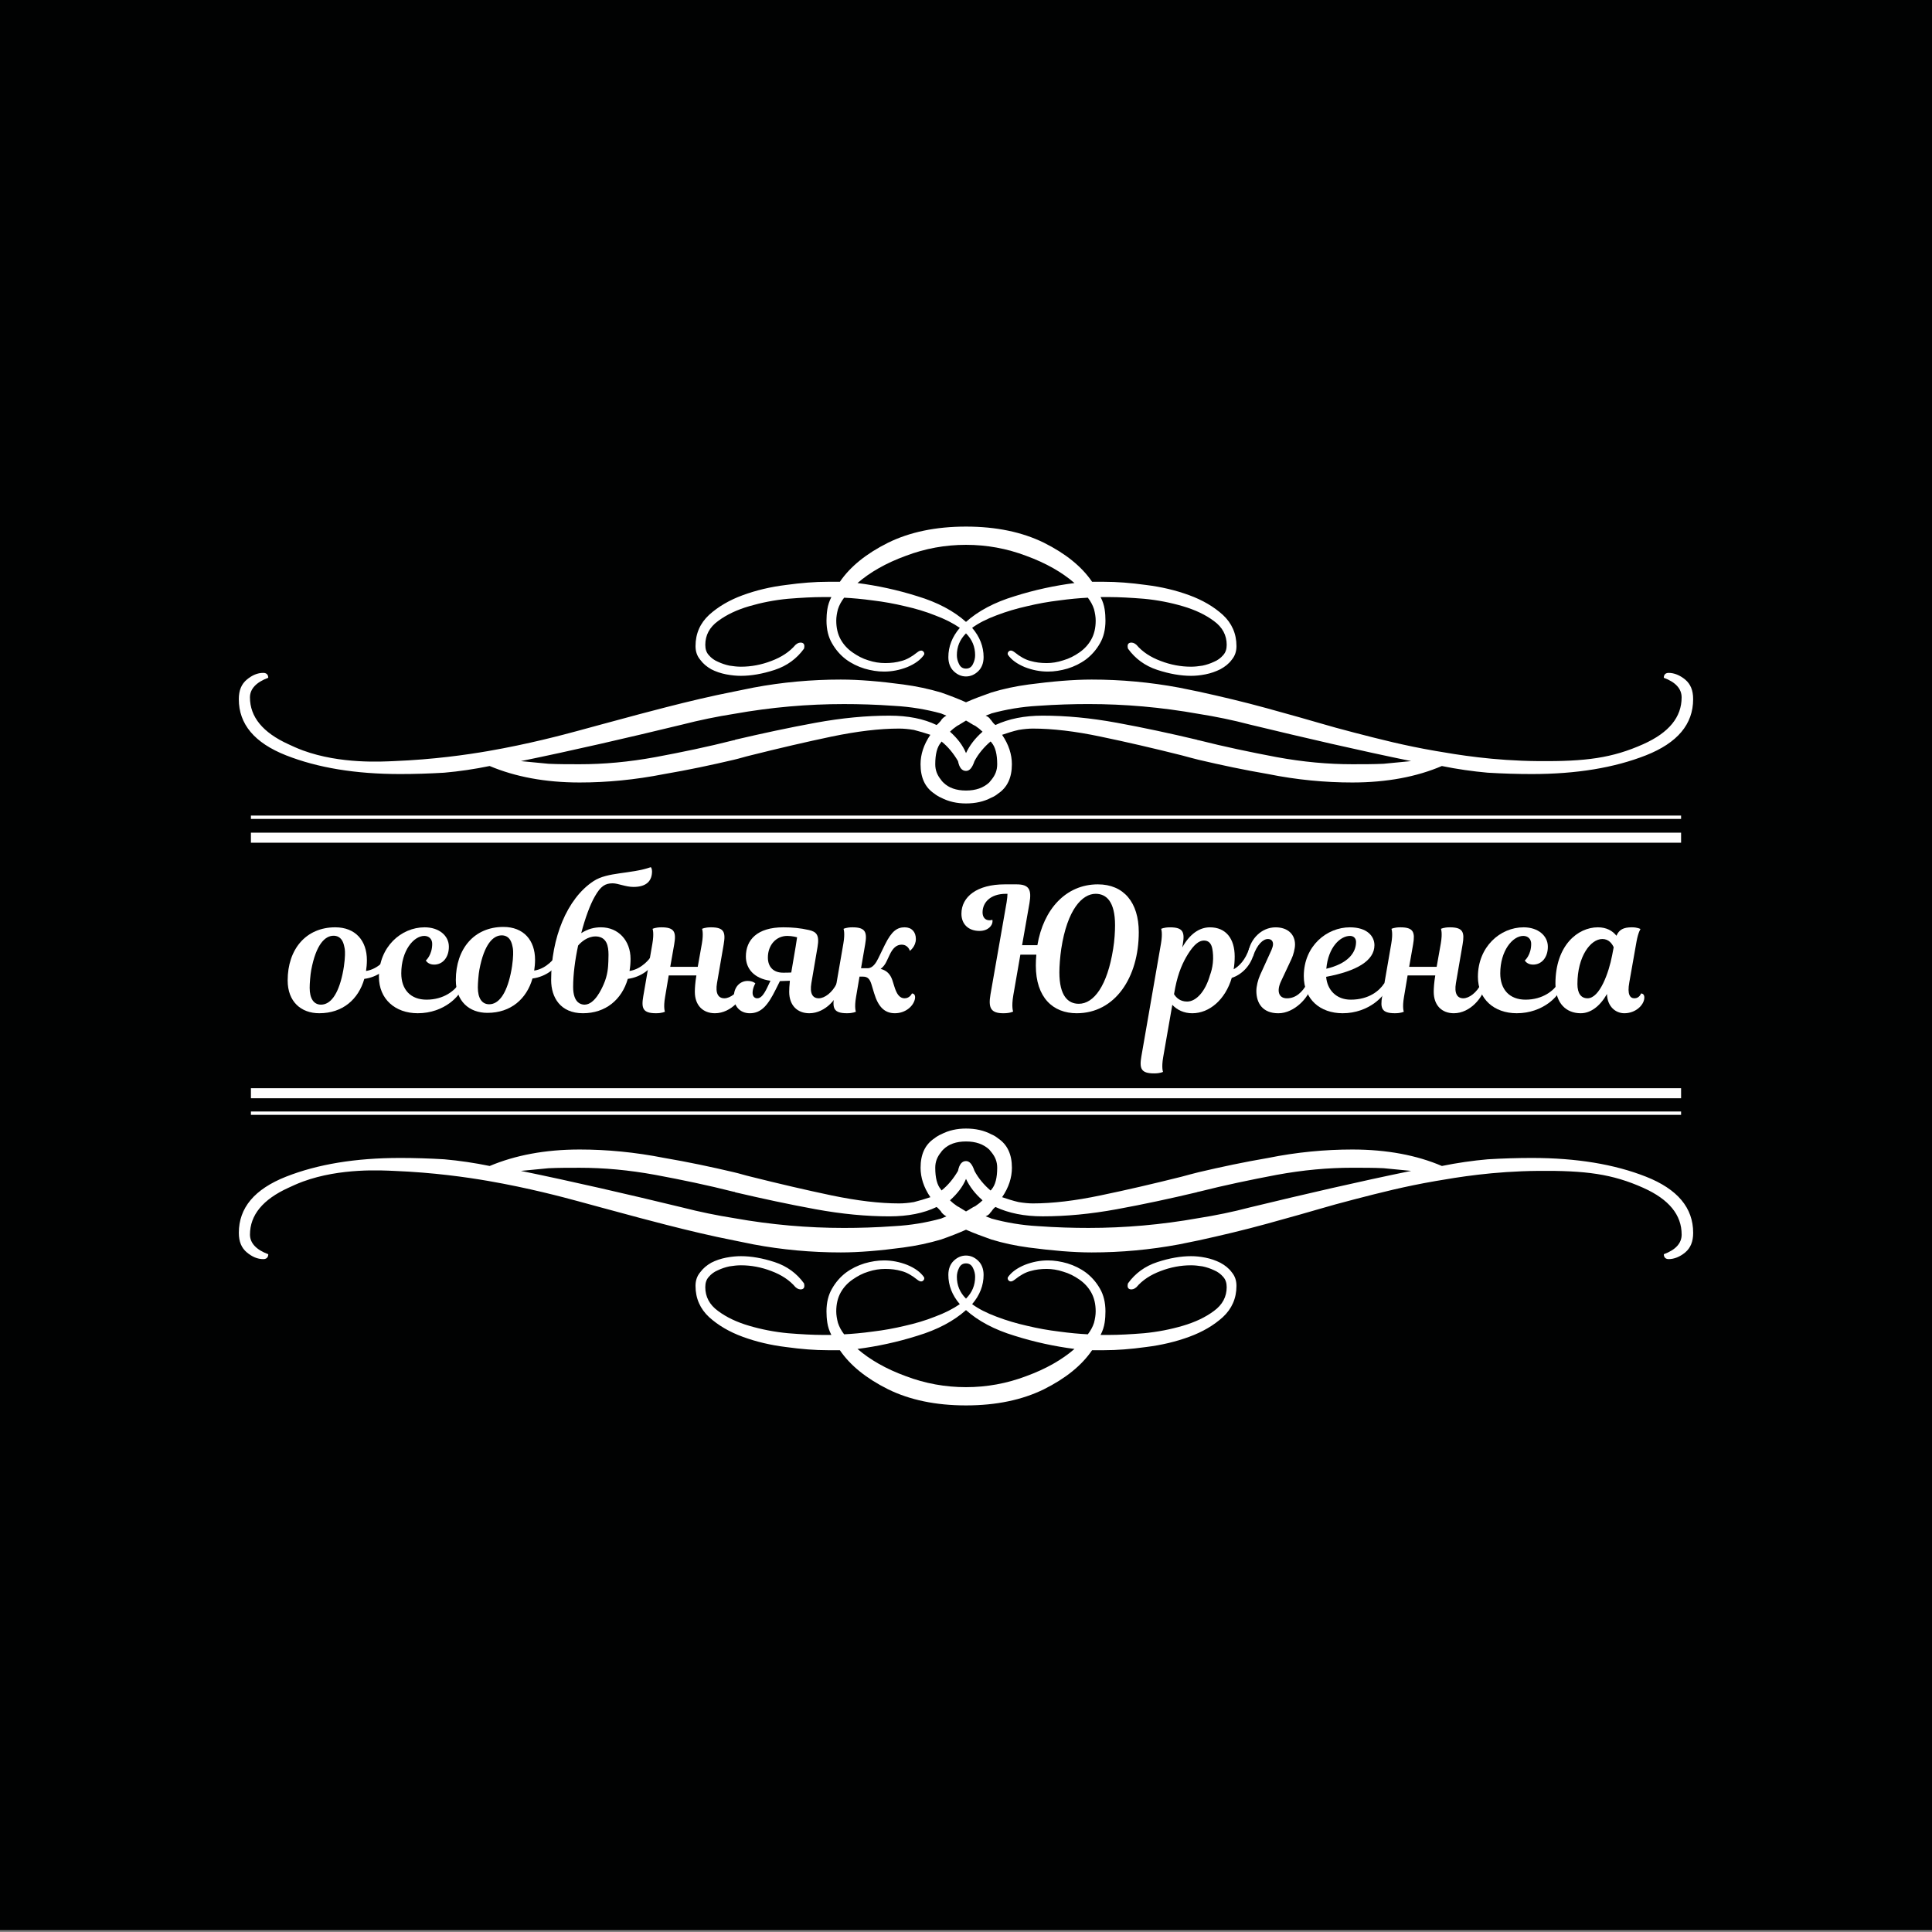 <?xml version="1.0" encoding="utf-8"?>
<!-- Generator: Adobe Illustrator 27.2.0, SVG Export Plug-In . SVG Version: 6.00 Build 0)  -->
<svg version="1.1" id="Слой_1" xmlns="http://www.w3.org/2000/svg" xmlns:xlink="http://www.w3.org/1999/xlink" x="0px" y="0px"
	 viewBox="0 0 3061.42 3061.42" style="enable-background:new 0 0 3061.42 3061.42;" xml:space="preserve">
<rect x="0" y="0" width="3061.42" height="3061.42" fill="#808080" stroke="none"/>
<style type="text/css">
	.st0{fill:#010202;}
	.st1{fill:#FFFFFF;}
</style>
<rect x="-6.97" y="-6.62" class="st0" width="3071.57" height="3065.09"/>
<g>
	<g>
		<path class="st1" d="M581.37,1521.42c0,6-0.55,11.71-1.36,17.16c20.43-3,32.95-21.25,32.95-21.25c3.54,0,5.45,2.73,4.9,6.81
			c-1.63,9.53-18.79,24.23-40.58,26.96c-9.26,32.4-34.31,54.46-71.35,54.46c-28.86,0-50.1-18.25-50.1-52.01
			c0-49.29,28.86-84.15,75.43-84.15C563.12,1469.42,581.37,1490.38,581.37,1521.42z M545.96,1501.93
			c-1.06-5.21-2.71-13.29-9.24-17.12c-3.27-1.92-6.64-2.05-8.18-2.05c-13.62,0-27.78,13.88-35.4,54.46
			c-1.36,7.08-2.45,21.24-2.45,28.05c0,17.15,6.53,26.68,17.97,26.68c14.71,0,26.96-15.52,34.04-48.2
			c1.96-9.06,2.91-16.69,3.42-22.22C547.25,1509.05,546.41,1504.12,545.96,1501.93z"/>
		<path class="st1" d="M847.84,1520.82c0,6-0.55,11.71-1.36,17.16c20.43-3,32.95-21.25,32.95-21.25c3.54,0,5.45,2.73,4.9,6.81
			c-1.63,9.53-18.79,24.23-40.58,26.96c-9.26,32.4-34.31,54.46-71.35,54.46c-28.86,0-50.1-18.25-50.1-52.01
			c0-49.29,28.86-84.15,75.43-84.15C829.59,1468.82,847.84,1489.78,847.84,1520.82z M812.44,1501.33
			c-1.06-5.21-2.71-13.29-9.24-17.12c-3.27-1.92-6.64-2.05-8.18-2.05c-13.62,0-27.78,13.88-35.4,54.46
			c-1.36,7.08-2.45,21.24-2.45,28.05c0,17.15,6.53,26.68,17.97,26.68c14.71,0,26.96-15.52,34.04-48.2
			c1.96-9.06,2.91-16.69,3.42-22.22C813.73,1508.45,812.88,1503.52,812.44,1501.33z"/>
		<path class="st1" d="M600.45,1547.84c0-47.38,35.13-78.43,72.43-78.43c22.6,0,38.4,13.07,38.4,30.77
			c0,16.34-9.26,28.32-23.42,28.32c-9.8,0-13.07-6.53-13.07-6.53s10.07-8.45,10.07-26.42c0-7.62-5.17-12.52-12.52-12.52
			c-16.88,0-36.49,23.41-36.49,59.36c0,25.59,14.71,41.66,40.03,41.66c27.51,0,44.66-14.43,52.01-25.87c3.54,0,5.45,2.18,4.36,7.08
			c-2.72,11.98-28.05,40.3-70.26,40.3C626.05,1605.57,600.45,1582.97,600.45,1547.84z"/>
		<path class="st1" d="M873.34,1553.01c0-66.17,24.78-129.07,67.26-156.85c22.33-14.7,58.28-10.89,90.68-22.06
			c0,0,1.91,1.91,1.91,6.54c0,14.7-8.17,24.78-29.41,24.78c-12.53,0-24.24-5.72-32.95-5.72c-11.98,0-19.06,4.63-28.05,20.42
			c-7.63,13.08-15.52,34.58-21.78,58.55c10.62-6.8,20.69-9.26,31.32-9.26c27.5,0,46.83,20.96,46.83,50.11
			c0,6.53-0.54,13.07-1.63,19.06c20.43-3,32.95-21.25,32.95-21.25c3.54,0,5.45,2.73,4.9,6.81c-1.63,9.53-18.79,24.23-40.58,26.96
			c-9.53,32.95-35.13,54.46-71.07,54.46C888.05,1605.57,873.34,1580.52,873.34,1553.01z M963.99,1523.69
			c0.54-14.17,1.14-29.69-8.65-36.53c-4.36-3.05-9.13-3.31-11.74-3.31c-12.8,0-22.88,8.98-27.51,14.43
			c-4.9,22.61-7.9,46.02-7.9,65.63c0,12.25,2.96,21.68,9.75,25.79c3.72,2.25,7.54,2.29,8.76,2.25
			c15.82-0.47,26.63-24.95,29.77-32.05C963.05,1545.04,963.65,1532.49,963.99,1523.69z"/>
		<path class="st1" d="M1176.45,1558.19c3.54,0,5.99,2.18,5.17,7.08c-2.72,14.43-22.33,40.3-48.74,40.3
			c-18.79,0-31.86-12.26-31.86-34.04c0-5.45,0.55-14.43,2.45-25.87h-43.85l-5.72,34.04c-3,17.15-0.27,23.41-0.27,23.41
			s-4.09,2.45-14.16,2.45c-20.97,0-23.42-7.9-20.15-26.96l14.43-83.33c2.99-17.15,0.27-23.41,0.27-23.41s4.09-2.45,14.16-2.45
			c20.97,0,23.42,7.9,20.15,26.96l-6.26,35.67h43.57l6.54-36.77c2.99-17.15,0.27-23.41,0.27-23.41s4.09-2.45,14.16-2.45
			c20.97,0,23.42,7.9,20.15,26.96l-10.62,61.54c-2.72,16.07,1.91,23.97,11.71,23.97
			C1157.12,1581.88,1169.37,1572.89,1176.45,1558.19z"/>
		<path class="st1" d="M1282.13,1473.77c11.44,2.73,16.61,7.63,13.34,26.69l-9.8,57.45c-2.72,16.34,1.91,23.97,11.71,23.97
			c9.26,0,21.51-8.99,28.59-23.69c3.54,0,5.99,2.18,5.17,7.08c-2.72,14.43-22.33,40.3-48.74,40.3c-18.79,0-31.86-12.26-31.86-34.04
			c0-3.81,0.27-10.07,1.09-17.43c-4.63,0.28-12.25,0.28-15.79,0.54l-6.81,13.62c-11.98,23.97-22.33,37.31-40.85,37.31
			c-16.06,0-25.32-11.71-25.32-26.14c0-15.79,10.08-25.05,21.78-25.05c8.44,0,12.25,3.81,12.25,3.81s-4.36,7.35-4.36,14.98
			c0,5.45,3,8.71,7.35,8.71c5.45,0,10.07-4.9,16.06-17.43l4.9-10.35c-25.87-3.54-38.94-19.06-38.94-38.4
			c0-26.41,17.97-46.29,59.36-46.29C1254.9,1469.42,1267.97,1470.51,1282.13,1473.77z M1253.81,1541.03l7.08-41.66
			c1.09-7.08,2.18-14.16,2.18-14.16s-7.62-2.18-15.52-2.18c-17.97,0-30.77,14.7-30.77,34.3c0,14.43,8.44,23.97,23.97,23.97
			C1245.1,1541.3,1250.54,1541.3,1253.81,1541.03z"/>
		<path class="st1" d="M1364.4,1534.22h10.62c7.9,0,13.34-8.71,16.61-15.52l10.62-21.79c10.89-22.06,19.61-27.5,31.32-27.5
			c11.17,0,17.7,7.35,17.7,18.52c0,11.97-9.53,18.79-9.53,18.79s-2.45-9.81-13.07-9.81c-8.17,0-14.16,5.72-19.06,16.34l-4.63,9.8
			c-2.18,4.9-5.45,9.26-9.53,12.26c10.07,2.45,15.52,8.98,18.52,17.69l2.99,9.53c3.54,11.72,7.9,19.34,16.61,19.34
			c8.17,0,11.44-7.62,11.44-7.62c3,0,5.72,2.18,4.9,7.9c-1.91,11.71-14.71,23.41-31.86,23.41c-16.34,0-26.41-10.07-32.95-31.86
			l-4.36-14.43c-2.45-7.62-5.72-11.71-13.07-11.71h-5.72l-5.45,32.14c-3,17.15-0.27,23.41-0.27,23.41s-4.09,2.45-14.16,2.45
			c-20.97,0-23.42-7.9-20.15-26.96l14.43-83.33c2.99-17.15,0.27-23.41,0.27-23.41s4.09-2.45,14.16-2.45
			c20.97,0,23.42,7.9,20.15,26.96L1364.4,1534.22z"/>
		<path class="st1" d="M1804.48,1477.04c0,71.89-37.58,128.53-98.31,128.53c-37.58,0-64.81-24.78-64.81-75.7
			c0-5.72,0.27-11.44,0.82-17.16h-25.32l-11.17,64.27c-3.27,19.06-0.27,25.87-0.27,25.87s-4.36,2.73-15.52,2.73
			c-20.15,0-23.96-8.71-20.42-29.69l25.6-146.23c0.82-5.45,1.36-9.81,1.36-13.34h-2.45c-24.78,0-37.04,13.88-37.04,29.41
			c0,7.62,4.09,12.52,10.89,12.52c2.99,0,4.63-0.82,4.63-0.82s0.27,0.82,0.27,2.45c0,6.54-6.8,15.25-20.69,15.25
			c-17.7,0-28.59-10.9-28.59-27.23c0-26.96,24.78-46.56,68.62-46.56h18.79c20.15,0,23.97,8.71,20.42,29.68l-11.71,66.72h24.24
			c9.53-56.91,45.2-96.4,95.85-96.4C1780.79,1401.34,1804.48,1430.2,1804.48,1477.04z M1678.67,1540.76
			c0,37.57,13.89,49.83,30.77,49.83c23.69,0,45.2-28.32,54.46-87.14c2.18-13.08,2.99-27.5,2.99-37.31
			c0-37.31-13.62-49.83-30.77-49.83c-21.24,0-44.93,24.78-54.46,87.14C1679.76,1516.52,1678.67,1530.96,1678.67,1540.76z"/>
		<path class="st1" d="M1873.42,1501.28c11.44-20.7,26.68-31.86,43.84-31.86c25.32,0,39.21,17.97,39.21,46.29
			c0,7.09-0.54,13.89-1.63,20.16c8.44-4.63,18.79-14.7,24.78-33.5c5.72,0,8.71,4.09,6.26,11.71c-5.17,16.89-18.52,30.5-34.04,35.41
			c-10.35,34.86-35.67,56.09-62.63,56.09c-13.07,0-23.97-5.17-31.59-13.34l-14.43,82.78c-2.99,17.16-0.27,23.42-0.27,23.42
			s-4.09,2.45-14.16,2.45c-20.97,0-23.42-7.9-20.16-26.96l31.05-178.64c3-17.15,0.27-23.41,0.27-23.41s4.09-2.45,14.16-2.45
			c20.97,0,23.42,7.9,20.15,26.96L1873.42,1501.28z M1921.08,1503.73c-1.63-9.26-6.27-13.35-13.35-13.35
			c-8.17,0-16.06,6.81-25.32,21.51c-7.63,12.26-15.25,28.33-20.15,53.1l-1.91,10.35c3.54,5.72,9.8,11.71,20.7,11.71
			c14.7,0,29.14-16.61,36.21-41.66c1.83-4.89,3.75-11.5,4.59-19.5C1922.81,1516.88,1922.05,1509.24,1921.08,1503.73z"/>
		<path class="st1" d="M1990.81,1570.17c0-7.08,2.45-17.43,5.99-25.32l17.97-39.48c1.36-3.27,2.45-6.54,2.45-9.26
			c0-4.9-2.72-8.16-8.17-8.16c-7.63,0-17.16,8.7-23.42,27.23c0,0-0.54,0.28-1.91,0.28c-3.81,0-6.26-2.73-5.17-8.71
			c3.27-18.25,19.88-37.31,42.75-37.31c19.61,0,30.77,11.43,30.77,27.23c0,6.81-2.72,16.89-5.72,23.15l-16.61,35.41
			c-7.08,15.24-3.54,26.68,9.53,26.68c14.16,0,24.51-9.81,32.13-23.69c4.63,0,5.99,2.99,5.17,7.35
			c-2.73,14.16-25.05,40.03-50.92,40.03C2000.61,1605.57,1990.81,1589.5,1990.81,1570.17z"/>
		<path class="st1" d="M2065.98,1546.75c0-48.2,36.76-77.33,72.98-77.33c27.78,0,38.95,14.43,38.95,28.32
			c0,24.78-28.6,41.12-76.52,50.11c1.63,20.42,15.79,36.21,38.94,36.21c29.14,0,45.75-14.43,53.1-25.87c3.54,0,5.45,2.18,4.35,7.08
			c-2.44,11.98-28.58,40.3-70.25,40.3C2091.85,1605.57,2065.98,1583.51,2065.98,1546.75z M2101.66,1535.04
			c33.22-7.9,47.11-24.51,47.11-42.48c0-5.72-3.82-9.53-9.53-9.53C2123.71,1483.03,2104.65,1501,2101.66,1535.04z"/>
		<path class="st1" d="M2347.29,1558.19c3.54,0,6,2.18,5.18,7.08c-2.73,14.43-22.33,40.3-48.75,40.3
			c-18.79,0-31.86-12.26-31.86-34.04c0-5.45,0.55-14.43,2.45-25.87h-43.84l-5.72,34.04c-2.99,17.15-0.28,23.41-0.28,23.41
			s-4.09,2.45-14.16,2.45c-20.96,0-23.41-7.9-20.15-26.96l14.43-83.33c3-17.15,0.28-23.41,0.28-23.41s4.09-2.45,14.16-2.45
			c20.97,0,23.42,7.9,20.16,26.96l-6.26,35.67h43.57l6.53-36.77c3-17.15,0.28-23.41,0.28-23.41s4.09-2.45,14.16-2.45
			c20.97,0,23.42,7.9,20.16,26.96l-10.62,61.54c-2.72,16.07,1.91,23.97,11.71,23.97
			C2327.96,1581.88,2340.21,1572.89,2347.29,1558.19z"/>
		<path class="st1" d="M2341.87,1547.84c0-47.38,35.13-78.43,72.44-78.43c22.6,0,38.39,13.07,38.39,30.77
			c0,16.34-9.26,28.32-23.41,28.32c-9.81,0-13.08-6.53-13.08-6.53s10.08-8.45,10.08-26.42c0-7.62-5.18-12.52-12.52-12.52
			c-16.89,0-36.49,23.41-36.49,59.36c0,25.59,14.7,41.66,40.03,41.66c27.5,0,44.66-14.43,52.01-25.87c3.54,0,5.45,2.18,4.36,7.08
			c-2.73,11.98-28.05,40.3-70.25,40.3C2367.47,1605.57,2341.87,1582.97,2341.87,1547.84z"/>
		<path class="st1" d="M2581.8,1556.56c-3.54,19.33,1.09,25.32,8.17,25.32c7.9,0,10.35-7.62,10.35-7.62c3.81,0,5.72,2.99,5.18,7.9
			c-1.09,10.89-13.89,23.41-31.6,23.41c-13.88,0-26.96-10.62-27.5-30.49c-11.43,19.87-26.14,30.49-41.66,30.49
			c-22.33,0-40.03-14.98-40.03-46.84c0-60.72,35.41-89.32,67.26-89.32c13.62,0,23.15,5.45,29.41,13.34
			c4.36-9.81,11.17-13.34,24.51-13.34c9.26,0,13.62,2.72,13.62,2.72s-3.54,4.9-6.26,19.61L2581.8,1556.56z M2554.57,1513.8
			l2.45-12.8c-2.45-5.45-7.63-13.07-17.98-13.07c-18.51,0-39.48,27.5-39.48,71.34c0,15.25,6,22.61,16.07,22.61
			C2534.97,1581.88,2549.39,1541.03,2554.57,1513.8z"/>
	</g>
	<rect x="397.59" y="1319.45" class="st1" width="2266.23" height="15.92"/>
	<rect x="397.59" y="1724.36" class="st1" width="2266.23" height="15.92"/>
	<rect x="397.59" y="1292.34" class="st1" width="2266.23" height="5.31"/>
	<rect x="397.59" y="1761.27" class="st1" width="2266.23" height="5.31"/>
	<g>
		<path class="st1" d="M1959.29,1023.82c0-19.85-7.42-36.34-21.54-49.46c-14.45-13.12-32.32-23.55-53.5-31.28
			c-21.18-7.74-43.74-13.13-68.27-16.15c-24.24-3.37-46.43-5.04-66.3-5.04h-19.17c-16.47-24.23-42.05-44.75-76.33-61.9
			c-34.36-16.82-75.38-25.57-123.49-25.57c-48.11,0-89.16,8.75-123.47,25.57c-34.33,17.15-59.88,37.68-76.37,61.9h-19.19
			c-19.83,0-41.99,1.67-66.24,5.04c-24.57,3.02-47.12,8.41-68.31,16.15c-21.19,7.74-39.01,18.16-53.51,31.28
			c-14.1,13.12-21.49,29.61-21.49,49.46c0,8.4,2.35,15.47,7.39,21.53c4.71,6.38,10.42,11.1,17.49,15.15
			c7.05,3.69,15.14,6.38,23.55,8.05c8.74,1.69,16.5,2.36,23.56,2.36c16.13,0,33.96-3.02,53.51-9.41
			c19.48-6.4,34.97-17.84,46.42-33.65c1.33-5.38,0.31-8.41-3.37-9.42c-3.39-0.67-6.7,0.33-10.1,3.37
			c-9.41,11.1-22.23,19.51-38.37,25.56c-15.78,6.07-31.95,9.09-48.08,9.09c-5.72,0-11.79-0.67-18.18-1.69
			c-6.38-1.33-12.42-3.37-18.15-6.06c-5.74-2.34-10.78-6.05-14.46-10.42c-4.05-4.38-5.72-9.75-5.72-16.48
			c0-15.13,6.7-27.93,20.18-37.68c13.46-10.08,29.91-17.82,49.44-23.55c19.5-5.72,40.07-9.75,61.57-11.78
			c21.16-1.68,39.67-2.69,55.14-2.69h13.45c-3.32,6.39-5.34,12.79-6.36,19.18c-1,6.38-1.37,12.45-1.37,18.16
			c0,14.13,3.04,26.24,8.79,35.99c5.73,10.1,13.09,18.51,21.85,25.24c9.07,6.71,18.83,11.44,29.62,14.8
			c10.42,3.03,20.81,4.71,30.93,4.71c12.44,0,24.53-2.35,36.68-7.07c12.1-5.04,21.2-11.44,26.89-19.86c0.7-2.35-0.34-4.37-2.33-5.71
			c-2.37-1.34-5.07-0.67-8.44,2.01c-8.74,7.07-17.16,11.78-25.2,13.79c-8.1,2.36-16.51,3.36-25.58,3.36
			c-9.07,0-17.87-1.34-26.94-4.36c-9.07-2.7-17.15-7.07-24.88-12.46c-7.77-5.37-14.13-12.11-18.85-20.5
			c-4.7-8.42-7.07-18.52-7.07-29.95c0-5.71,1.04-11.78,2.69-18.16c2.05-6.39,5.41-12.45,9.78-18.18c13.44,0.68,28.6,2.03,45.72,4.38
			c16.85,2.01,33.65,5.04,50.47,9.08c16.5,3.7,32.63,8.41,47.77,14.47c15.5,5.73,28.62,12.44,39.36,19.84
			c-12.09,14.13-18.15,29.61-18.15,46.42c0,9.41,3.01,17.16,8.75,22.54c5.71,5.39,12.09,8.07,19.17,8.07
			c7.06,0,13.48-2.69,19.17-8.07c5.72-5.38,8.75-13.13,8.75-22.54c0-16.82-6.06-32.3-18.15-46.42c10.06-7.4,23.19-14.11,38.67-19.84
			c15.83-6.06,31.96-10.77,48.44-14.47c16.82-4.04,33.64-7.07,50.47-9.08c17.16-2.36,32.3-3.71,45.76-4.38
			c4.36,5.73,7.75,11.79,9.77,18.18c1.65,6.38,2.66,12.45,2.66,18.16c0,11.44-2.34,21.54-7.06,29.95
			c-4.68,8.4-11.09,15.13-18.82,20.5c-7.73,5.39-16.12,9.76-25.58,12.46c-9.1,3.02-17.83,4.36-26.24,4.36
			c-9.08,0-17.51-1-25.55-3.36c-8.09-2.01-16.48-6.72-25.22-13.79c-3.41-2.69-6.06-3.36-8.46-2.01c-2.01,1.34-2.99,3.36-2.34,5.71
			c5.72,8.42,14.85,14.82,26.93,19.86c12.09,4.71,24.22,7.07,36.66,7.07c10.09,0,20.53-1.69,30.95-4.71
			c10.78-3.36,20.54-8.08,29.62-14.8c8.74-6.73,16.16-15.14,21.88-25.24c5.7-9.75,8.71-21.85,8.71-35.99
			c0-5.71-0.31-11.78-1.32-18.16c-1.02-6.39-3.04-12.79-6.42-19.18h13.47c15.46,0,34,1,55.2,2.69c21.5,2.02,42.04,6.06,61.55,11.78
			c19.5,5.73,36,13.47,49.44,23.55c13.48,9.75,20.19,22.54,20.19,37.68c0,6.74-1.71,12.11-5.71,16.48
			c-3.73,4.37-8.77,8.08-14.48,10.42c-5.71,2.69-11.76,4.73-18.18,6.06c-6.39,1.02-12.43,1.69-18.15,1.69
			c-16.13,0-32.3-3.02-48.11-9.09c-16.14-6.05-28.94-14.46-38.34-25.56c-3.39-3.04-6.75-4.04-10.1-3.37
			c-3.7,1.01-4.71,4.04-3.34,9.42c11.41,15.81,26.87,27.25,46.42,33.65c19.49,6.38,37.34,9.41,53.48,9.41
			c7.09,0,14.46-0.67,22.89-2.36c8.39-1.67,16.15-4.36,23.53-8.05c7.42-4.05,13.5-8.77,18.17-15.15
			C1956.93,1039.29,1959.29,1032.22,1959.29,1023.82z M1530.7,1003.63c9.77,9.77,14.46,21.19,14.46,34.65
			c0,4.37-0.99,9.08-3.35,13.8c-2.36,5.04-6.06,7.39-11.12,7.39c-5.03,0-8.75-2.35-11.1-7.39c-2.36-4.73-3.36-9.43-3.36-13.8
			C1516.24,1024.82,1520.93,1013.4,1530.7,1003.63z M1702.62,923.89c-31.3,4.05-62.94,10.77-94.86,20.86
			c-32.3,9.76-57.89,23.55-77.05,40.7c-19.17-17.15-44.76-30.95-77.05-40.7c-31.97-10.09-63.59-16.81-94.87-20.86
			c19.87-17.15,45.07-31.62,76.37-43.06c30.95-11.76,62.9-17.5,95.55-17.5c32.61,0,64.58,5.74,95.53,17.5
			C1657.54,892.27,1682.75,906.75,1702.62,923.89z"/>
	</g>
	<path class="st1" d="M2670.34,1076.84c-8.5-7.04-17.72-10.6-26.2-10.6c-4.98,0-7.72,2.84-7.72,7.74
		c19.09,7.09,28.26,17.68,28.26,31.09c0,31.08-19.78,55.78-60.81,74.14c-49.17,22-91.12,27.54-166.59,26.84
		c-71.88-0.66-127.28-10.01-162.79-16.15c-49.55-8.57-87.41-18.36-128.76-29.05c-49.09-12.69-49.66-14.26-139.13-38.82
		c-36.02-9.89-72.03-18.39-107.37-26.13c-10.57-2.11-20.43-4.24-31.03-6.33c-45.83-8.5-91.77-12.74-138.4-12.74
		c-28.88,0-62.07,2.83-99.54,7.76c-21.18,2.84-40.95,7.07-59.32,12.72c-14.04,4.94-27.49,9.89-40.23,15.52
		c-12.67-5.63-25.38-10.57-39.56-15.52c-19.09-5.65-38.76-9.88-60.01-12.72c-36.71-4.93-69.91-7.76-98.89-7.76
		c-46.5,0-93.1,4.23-138.28,12.74c-10.58,2.09-21.19,4.21-31.08,6.33c-36.02,7.06-71.34,15.52-107.37,24.73
		c-16.8,4.3-30.27,7.83-42.02,10.97c-50.7,13.57-81.15,21.95-97.78,26.45c-23.21,6.28-78.2,21.04-142.66,32.15
		c-34.16,5.88-85.87,13.31-148.98,15.85c-18.39,0.74-84.26,4.99-143.91-16.85c-9.89-3.62-17.24-7.19-23.36-9.99
		c-40.23-18.36-60.74-43.07-60.74-74.14c0-13.4,9.92-24,28.99-31.09c0-4.9-2.86-7.74-7.8-7.74c-9.21,0-17.62,3.56-26.1,10.6
		c-8.48,7.08-12.74,16.95-12.74,31.09c0,39.51,24.76,69.18,74.81,88.96c50.13,19.73,110.19,29.66,180.74,29.66
		c22.66,0,45.93-0.72,69.89-2.13c24.03-2.12,48.07-5.67,72.06-10.6c40.24,16.92,87.59,26.1,142.59,26.1
		c43.13,0,87.59-4.21,134.14-13.37c37.46-6.38,74.2-14.15,110.22-22.63c9.17-2.09,17.65-4.91,26.81-7.03
		c45.19-11.33,87.51-21.18,127.83-29.66c40.92-8.48,76.26-12.72,107.26-12.72c7.07,0,14.83,0.71,23.34,2.12
		c8.45,2.11,17.62,4.94,26.13,7.75c-10.57,15.52-15.55,31.1-15.55,46.62c0,21.18,7.03,36.72,21.86,46.58
		c3.54,2.82,7.15,4.94,10.57,6.36c12.06,6.37,25.42,9.2,39.56,9.2c14.86,0,28.26-2.83,40.23-9.2c3.56-1.42,7.11-3.54,10.6-6.36
		c14.75-9.86,21.91-25.4,21.91-46.58c0-15.52-4.94-31.1-15.51-46.62c8.36-2.81,16.92-5.64,26.09-7.75
		c8.52-1.42,16.24-2.12,22.63-2.12c31.08,0,67.04,4.23,107.29,12.72c40.93,8.48,83.33,18.33,128.55,29.66
		c8.37,2.12,17.61,4.94,26.73,7.03c36.02,8.48,72.79,16.25,110.22,22.63c45.19,9.16,90.3,13.37,133.41,13.37
		c55.08,0,102.47-9.18,141.91-26.1c24,4.92,48.71,8.47,72.75,10.6c24.03,1.42,47.35,2.13,69.86,2.13
		c70.62,0,130.63-9.93,180.77-29.66c50.13-19.79,74.81-49.45,74.81-88.96C2682.97,1093.79,2678.72,1083.92,2670.34,1076.84z
		 M1516.57,1150.28c4.25-2.12,9.19-5.67,14.15-8.48c5.62,2.81,9.87,6.36,14.86,8.48c4.22,2.81,7.75,5.64,11.33,9.16
		c-12.06,10.6-20.57,21.89-26.19,33.91c-4.95-12.02-13.47-23.31-25.38-33.91C1508.88,1155.92,1512.42,1153.09,1516.57,1150.28z
		 M1409.31,1134.01c-35.98,0-74.85,3.56-117.21,11.33c-42.37,7.75-84.82,16.93-127.11,26.81c-0.68,0.74-1.37,0.74-2.09,0.74
		c-41.68,10.56-82.6,19.04-124.25,26.81c-42.41,7.77-81.99,11.3-120.11,11.3c-17.61,0-33.81,0-49.33-0.73
		c-15.55-1.4-29.7-2.8-43.81-4.22c82.57-16.94,168.1-36.71,255.59-57.9c27.57-7.07,55.06-12.72,81.92-16.94
		c59.26-10.58,117.17-15.55,174.34-15.55c24,0,50.88,0.72,79.79,2.83c26.12,1.4,50.87,5.64,74.12,12.01c2.89,1.4,5.74,2.1,8.48,3.51
		c-2.74,1.43-5.59,3.56-7.75,6.37c0,0-0.73,0.71-0.73,1.42c-2.09,2.11-4.15,4.94-7.03,7.05
		C1463.7,1138.97,1438.97,1134.01,1409.31,1134.01z M1570.95,1235.71c-1.37,1.4-2.1,2.82-3.47,4.22
		c-9.19,8.48-21.21,12.74-36.76,12.74c-15.53,0-27.5-4.26-35.99-12.74c-1.4-1.4-2.84-2.81-3.57-4.22
		c-6.35-7.76-9.17-15.54-9.17-24.71c0-15.52,2.82-27.55,9.17-34.59c0-0.7,0.73-0.7,0.73-1.44c10.64,8.48,19.09,19.09,26.15,31.09
		c2.06,10.56,6.35,15.54,12.67,15.54c5.62,0,9.87-4.98,13.43-15.54c6.35-12,15.51-22.6,25.44-31.09c0.69,0.74,1.37,0.74,1.37,1.44
		c6.38,7.04,9.2,19.08,9.2,34.59C1580.15,1220.17,1577.33,1227.94,1570.95,1235.71z M2192.33,1210.27
		c-15.56,0.73-32.56,0.73-49.46,0.73c-38.13,0-77.69-3.53-120.03-11.3c-40.95-7.76-81.84-16.25-123.6-26.81
		c-0.68,0-1.34,0-2.73-0.74c-41.69-9.88-84.05-19.06-126.46-26.81c-42.25-7.77-81.17-11.33-117.86-11.33
		c-28.9,0-53.66,4.95-74.85,14.83c-2.82-2.1-4.93-4.93-6.38-7.05c-0.69-0.71-0.69-1.42-1.37-1.42c-1.37-2.81-4.26-4.94-7.83-6.37
		c3.57-1.4,6.46-2.1,9.2-3.51c23.31-6.37,48.03-10.61,73.47-12.01c29.6-2.11,56.52-2.83,80.45-2.83
		c57.28,0,115.08,4.96,174.37,15.55c26.82,4.23,54.47,9.88,81.2,16.94c87.62,21.19,173.01,40.95,255.62,57.9
		C2221.99,1207.47,2207.16,1208.87,2192.33,1210.27z"/>
	<g>
		<path class="st1" d="M1951.87,2016.07c-4.66-6.38-10.74-11.1-18.17-15.15c-7.38-3.69-15.14-6.38-23.53-8.05
			c-8.43-1.69-15.8-2.36-22.89-2.36c-16.13,0-33.99,3.02-53.48,9.41c-19.55,6.4-35.01,17.84-46.42,33.65
			c-1.37,5.38-0.36,8.41,3.34,9.42c3.36,0.67,6.71-0.33,10.1-3.37c9.4-11.1,22.2-19.51,38.34-25.56
			c15.81-6.07,31.98-9.09,48.11-9.09c5.72,0,11.76,0.67,18.15,1.69c6.42,1.33,12.47,3.37,18.18,6.06
			c5.71,2.34,10.75,6.05,14.48,10.42c4,4.38,5.71,9.75,5.71,16.48c0,15.13-6.71,27.93-20.19,37.68
			c-13.44,10.08-29.95,17.82-49.44,23.55c-19.51,5.72-40.06,9.75-61.55,11.78c-21.19,1.68-39.74,2.69-55.2,2.69h-13.47
			c3.38-6.39,5.4-12.79,6.42-19.18c1-6.38,1.32-12.45,1.32-18.16c0-14.13-3.01-26.24-8.71-35.99c-5.72-10.1-13.14-18.51-21.88-25.24
			c-9.07-6.71-18.83-11.44-29.62-14.8c-10.42-3.03-20.86-4.71-30.95-4.71c-12.44,0-24.57,2.35-36.66,7.07
			c-12.08,5.04-21.21,11.44-26.93,19.86c-0.64,2.35,0.34,4.37,2.34,5.71c2.39,1.34,5.05,0.67,8.46-2.01
			c8.75-7.07,17.14-11.78,25.22-13.79c8.05-2.36,16.47-3.36,25.55-3.36c8.41,0,17.14,1.34,26.24,4.36
			c9.45,2.7,17.85,7.07,25.58,12.46c7.73,5.37,14.14,12.11,18.82,20.5c4.72,8.42,7.06,18.52,7.06,29.95c0,5.71-1,11.78-2.66,18.16
			c-2.02,6.39-5.41,12.45-9.77,18.18c-13.46-0.68-28.6-2.03-45.76-4.39c-16.82-2.01-33.65-5.04-50.47-9.07
			c-16.48-3.7-32.61-8.41-48.44-14.47c-15.47-5.73-28.61-12.44-38.67-19.84c12.09-14.13,18.15-29.61,18.15-46.42
			c0-9.41-3.04-17.16-8.75-22.54c-5.69-5.39-12.11-8.07-19.17-8.07c-7.08,0-13.46,2.69-19.17,8.07c-5.74,5.38-8.75,13.13-8.75,22.54
			c0,16.82,6.05,32.3,18.15,46.42c-10.74,7.4-23.86,14.11-39.36,19.84c-15.14,6.06-31.27,10.77-47.77,14.47
			c-16.82,4.04-33.62,7.07-50.47,9.07c-17.13,2.36-32.28,3.71-45.72,4.39c-4.38-5.73-7.73-11.79-9.78-18.18
			c-1.65-6.38-2.69-12.45-2.69-18.16c0-11.44,2.37-21.54,7.07-29.95c4.72-8.4,11.08-15.13,18.85-20.5
			c7.72-5.39,15.81-9.76,24.88-12.46c9.07-3.02,17.87-4.36,26.94-4.36c9.07,0,17.47,1,25.58,3.36c8.04,2.01,16.45,6.72,25.2,13.79
			c3.37,2.69,6.07,3.36,8.44,2.01c1.99-1.34,3.03-3.36,2.33-5.71c-5.69-8.42-14.79-14.82-26.89-19.86
			c-12.14-4.71-24.24-7.07-36.68-7.07c-10.12,0-20.52,1.69-30.93,4.71c-10.79,3.36-20.54,8.08-29.62,14.8
			c-8.76,6.73-16.13,15.14-21.85,25.24c-5.74,9.75-8.79,21.85-8.79,35.99c0,5.71,0.36,11.78,1.37,18.16
			c1.02,6.39,3.04,12.79,6.36,19.18h-13.45c-15.47,0-33.98-1-55.14-2.69c-21.51-2.02-42.07-6.06-61.57-11.78
			c-19.53-5.73-35.98-13.47-49.44-23.55c-13.48-9.75-20.18-22.54-20.18-37.68c0-6.74,1.67-12.11,5.72-16.48
			c3.69-4.37,8.72-8.08,14.46-10.42c5.73-2.69,11.77-4.73,18.15-6.06c6.39-1.02,12.46-1.69,18.18-1.69c16.13,0,32.3,3.02,48.08,9.09
			c16.14,6.05,28.96,14.46,38.37,25.56c3.41,3.04,6.71,4.04,10.1,3.37c3.69-1.01,4.71-4.04,3.37-9.42
			c-11.44-15.81-26.94-27.25-46.42-33.65c-19.55-6.38-37.38-9.41-53.51-9.41c-7.06,0-14.83,0.67-23.56,2.36
			c-8.41,1.67-16.5,4.36-23.55,8.05c-7.08,4.05-12.79,8.77-17.49,15.15c-5.03,6.05-7.39,13.12-7.39,21.53
			c0,19.85,7.39,36.34,21.49,49.46c14.5,13.12,32.32,23.55,53.51,31.28c21.19,7.74,43.73,13.13,68.31,16.15
			c24.24,3.37,46.41,5.04,66.24,5.04h19.19c16.5,24.23,42.04,44.75,76.37,61.9c34.31,16.82,75.36,25.57,123.47,25.57
			c48.11,0,89.13-8.75,123.49-25.57c34.28-17.15,59.86-37.68,76.33-61.9h19.17c19.87,0,42.06-1.67,66.3-5.04
			c24.52-3.02,47.09-8.41,68.27-16.15c21.18-7.74,39.05-18.16,53.5-31.28c14.12-13.12,21.54-29.61,21.54-49.46
			C1959.29,2029.19,1956.93,2022.13,1951.87,2016.07z M1516.24,2023.14c0-4.37,1-9.08,3.36-13.8c2.35-5.04,6.06-7.39,11.1-7.39
			c5.05,0,8.75,2.35,11.12,7.39c2.36,4.73,3.35,9.43,3.35,13.8c0,13.46-4.69,24.88-14.46,34.65
			C1520.93,2048.02,1516.24,2036.6,1516.24,2023.14z M1626.23,2180.58c-30.95,11.76-62.92,17.5-95.53,17.5
			c-32.64,0-64.6-5.74-95.55-17.5c-31.3-11.44-56.5-25.91-76.37-43.06c31.27-4.05,62.9-10.77,94.87-20.86
			c32.3-9.76,57.89-23.55,77.05-40.7c19.17,17.15,44.75,30.95,77.05,40.7c31.92,10.09,63.56,16.81,94.86,20.86
			C1682.75,2154.67,1657.54,2169.14,1626.23,2180.58z"/>
	</g>
	<path class="st1" d="M2682.97,1953.49c0-39.51-24.67-69.18-74.81-88.96c-50.13-19.73-110.14-29.66-180.77-29.66
		c-22.52,0-45.83,0.72-69.86,2.13c-24.04,2.12-48.75,5.67-72.75,10.6c-39.45-16.92-86.84-26.1-141.91-26.1
		c-43.11,0-88.22,4.21-133.41,13.37c-37.42,6.38-74.2,14.15-110.22,22.63c-9.12,2.09-18.36,4.91-26.73,7.03
		c-45.22,11.33-87.62,21.18-128.55,29.66c-40.25,8.48-76.21,12.72-107.29,12.72c-6.39,0-14.11-0.71-22.63-2.12
		c-9.17-2.11-17.73-4.94-26.09-7.75c10.57-15.52,15.51-31.1,15.51-46.62c0-21.18-7.16-36.72-21.91-46.58
		c-3.49-2.82-7.04-4.94-10.6-6.36c-11.98-6.37-25.37-9.2-40.23-9.2c-14.15,0-27.5,2.83-39.56,9.2c-3.43,1.42-7.03,3.54-10.57,6.36
		c-14.83,9.86-21.86,25.4-21.86,46.58c0,15.52,4.98,31.1,15.55,46.62c-8.52,2.81-17.68,5.64-26.13,7.75
		c-8.5,1.42-16.27,2.12-23.34,2.12c-31.01,0-66.34-4.23-107.26-12.72c-40.31-8.48-82.64-18.33-127.83-29.66
		c-9.16-2.12-17.64-4.94-26.81-7.03c-36.02-8.48-72.76-16.25-110.22-22.63c-46.55-9.16-91.01-13.37-134.14-13.37
		c-55,0-102.34,9.18-142.59,26.1c-24-4.92-48.03-8.47-72.06-10.6c-23.97-1.42-47.23-2.13-69.89-2.13
		c-70.56,0-130.61,9.93-180.74,29.66c-50.05,19.79-74.81,49.45-74.81,88.96c0,14.13,4.26,24.01,12.74,31.09
		c8.48,7.04,16.89,10.6,26.1,10.6c4.93,0,7.8-2.84,7.8-7.74c-19.07-7.09-28.99-17.68-28.99-31.09c0-31.08,20.5-55.78,60.74-74.14
		c6.12-2.79,13.47-6.36,23.36-9.99c59.65-21.85,125.51-17.59,143.91-16.85c63.11,2.54,114.82,9.97,148.98,15.85
		c64.46,11.11,119.45,25.86,142.66,32.15c16.63,4.5,47.09,12.88,97.78,26.45c11.75,3.14,25.21,6.68,42.02,10.97
		c36.02,9.21,71.35,17.67,107.37,24.73c9.89,2.11,20.49,4.24,31.08,6.33c45.18,8.5,91.77,12.74,138.28,12.74
		c28.99,0,62.19-2.83,98.89-7.76c21.25-2.84,40.92-7.07,60.01-12.72c14.18-4.94,26.89-9.89,39.56-15.52
		c12.74,5.63,26.19,10.57,40.23,15.52c18.37,5.65,38.14,9.88,59.32,12.72c37.47,4.93,70.66,7.76,99.54,7.76
		c46.62,0,92.57-4.23,138.4-12.74c10.61-2.09,20.46-4.21,31.03-6.33c35.34-7.74,71.34-16.24,107.37-26.13
		c89.47-24.56,90.03-26.13,139.13-38.82c41.36-10.69,79.21-20.47,128.76-29.05c35.51-6.14,90.9-15.49,162.79-16.15
		c75.47-0.7,117.42,4.84,166.59,26.84c41.03,18.36,60.81,43.07,60.81,74.14c0,13.4-9.17,24-28.26,31.09c0,4.9,2.74,7.74,7.72,7.74
		c8.48,0,17.7-3.56,26.2-10.6C2678.72,1977.5,2682.97,1967.63,2682.97,1953.49z M1505.34,1901.98
		c11.91-10.6,20.43-21.89,25.38-33.91c5.62,12.02,14.13,23.31,26.19,33.91c-3.57,3.52-7.1,6.35-11.33,9.16
		c-4.99,2.12-9.25,5.67-14.86,8.48c-4.95-2.81-9.9-6.36-14.15-8.48C1512.42,1908.32,1508.88,1905.49,1505.34,1901.98z
		 M1484.13,1912.57c2.88,2.1,4.94,4.93,7.03,7.05c0,0.71,0.73,1.42,0.73,1.42c2.16,2.81,5.01,4.94,7.75,6.37
		c-2.74,1.4-5.59,2.1-8.48,3.51c-23.25,6.37-48,10.61-74.12,12.01c-28.91,2.11-55.8,2.83-79.79,2.83
		c-57.17,0-115.08-4.96-174.34-15.55c-26.85-4.23-54.35-9.88-81.92-16.94c-87.48-21.19-173.02-40.95-255.59-57.9
		c14.11-1.42,28.26-2.81,43.81-4.22c15.53-0.73,31.73-0.73,49.33-0.73c38.11,0,77.69,3.53,120.11,11.3
		c41.65,7.76,82.57,16.25,124.25,26.81c0.72,0,1.4,0,2.09,0.74c42.29,9.88,84.74,19.06,127.11,26.81
		c42.36,7.77,81.23,11.33,117.21,11.33C1438.97,1927.4,1463.7,1922.45,1484.13,1912.57z M1580.15,1850.42
		c0,15.52-2.82,27.55-9.2,34.59c0,0.7-0.69,0.7-1.37,1.44c-9.92-8.48-19.09-19.09-25.44-31.09c-3.55-10.56-7.81-15.54-13.43-15.54
		c-6.33,0-10.62,4.98-12.67,15.54c-7.07,12-15.52,22.6-26.15,31.09c0-0.74-0.73-0.74-0.73-1.44c-6.35-7.04-9.17-19.08-9.17-34.59
		c0-9.17,2.82-16.94,9.17-24.71c0.73-1.4,2.17-2.82,3.57-4.22c8.48-8.48,20.46-12.74,35.99-12.74c15.55,0,27.57,4.26,36.76,12.74
		c1.37,1.4,2.1,2.81,3.47,4.22C1577.33,1833.48,1580.15,1841.25,1580.15,1850.42z M2236.06,1855.36
		c-82.6,16.94-167.99,36.71-255.62,57.9c-26.73,7.07-54.38,12.72-81.2,16.94c-59.29,10.58-117.1,15.55-174.37,15.55
		c-23.93,0-50.85-0.72-80.45-2.83c-25.44-1.4-50.15-5.64-73.47-12.01c-2.74-1.4-5.63-2.1-9.2-3.51c3.57-1.43,6.46-3.56,7.83-6.37
		c0.69,0,0.69-0.71,1.37-1.42c1.45-2.11,3.56-4.94,6.38-7.05c21.19,9.88,45.95,14.83,74.85,14.83c36.7,0,75.61-3.56,117.86-11.33
		c42.41-7.75,84.77-16.93,126.46-26.81c1.39-0.74,2.06-0.74,2.73-0.74c41.76-10.56,82.65-19.04,123.6-26.81
		c42.33-7.77,81.89-11.3,120.03-11.3c16.9,0,33.9,0,49.46,0.73C2207.16,1852.55,2221.99,1853.95,2236.06,1855.36z"/>
</g>
</svg>
